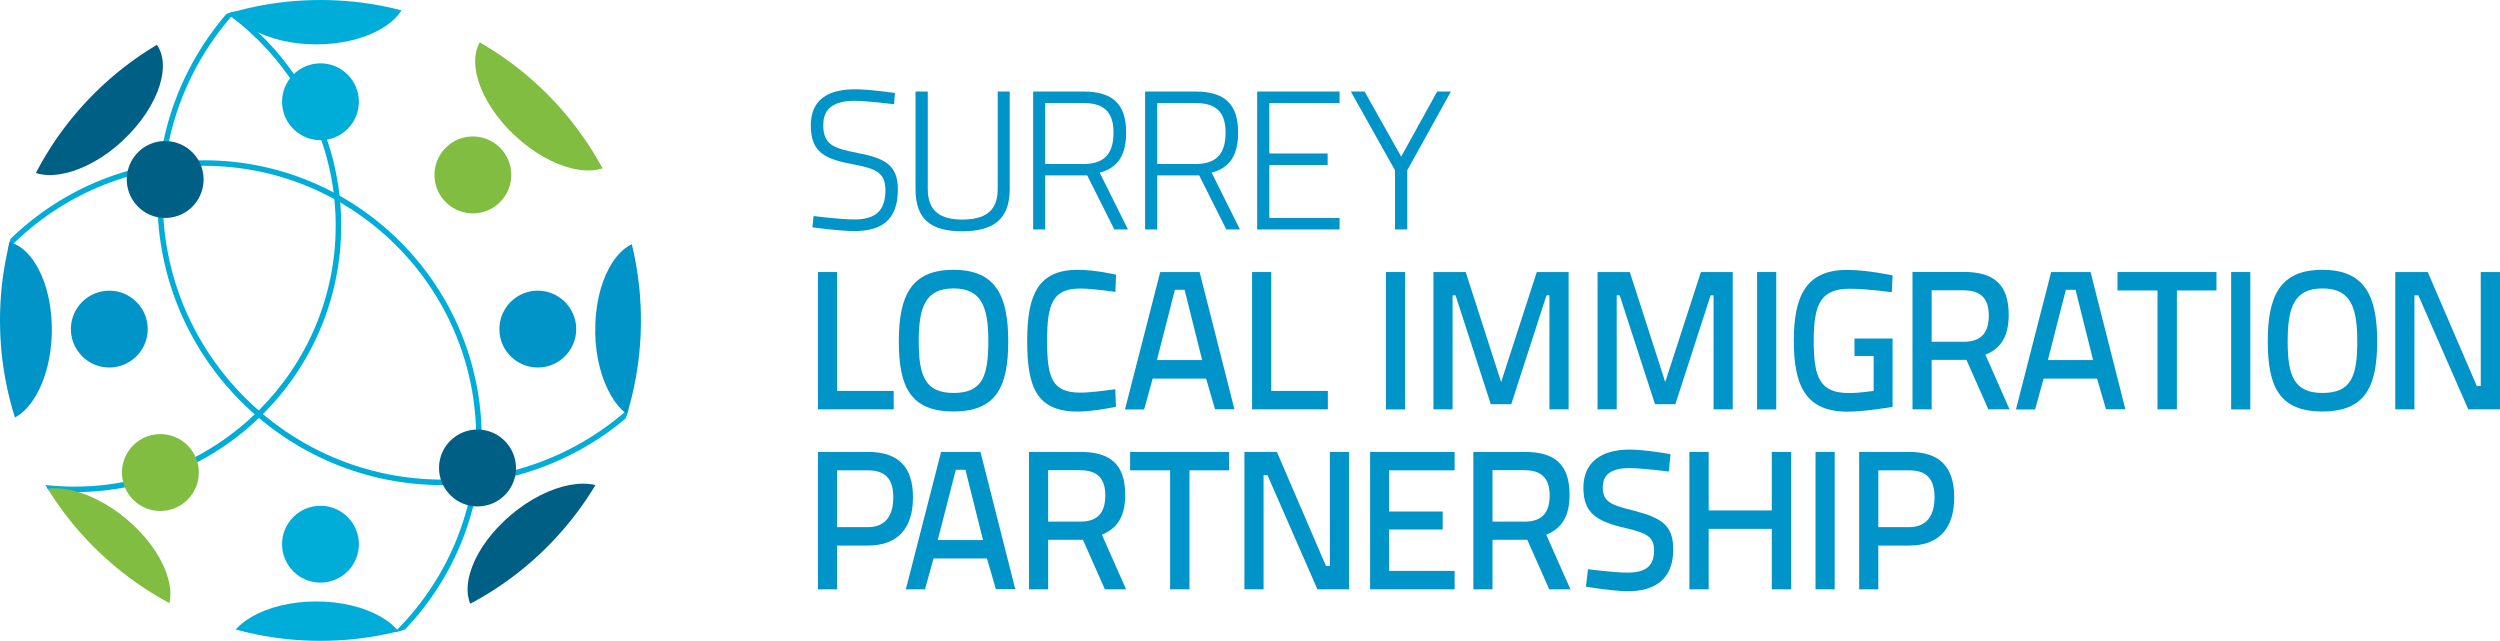 <?xml version="1.0" encoding="UTF-8"?>
<svg xmlns="http://www.w3.org/2000/svg" xmlns:xlink="http://www.w3.org/1999/xlink" id="Layer_2" data-name="Layer 2" viewBox="0 0 234.89 60.21">
  <defs>
    <style> .cls-1 { clip-path: url(#clippath); } .cls-2 { fill: none; } .cls-2, .cls-3, .cls-4, .cls-5, .cls-6 { stroke-width: 0px; } .cls-3 { fill: #81bd41; } .cls-4 { fill: #005f85; } .cls-7 { clip-path: url(#clippath-1); } .cls-5 { fill: #0094c8; } .cls-6 { fill: #00add8; } </style>
    <clipPath id="clippath">
      <path class="cls-2" d="M30.11,0C13.48,0,0,13.48,0,30.11s13.48,30.1,30.11,30.1,30.11-13.48,30.11-30.1S46.73,0,30.11,0Z"></path>
    </clipPath>
    <clipPath id="clippath-1">
      <rect class="cls-2" y="0" width="234.89" height="60.21"></rect>
    </clipPath>
  </defs>
  <g id="Layer_1-2" data-name="Layer 1">
    <g>
      <g class="cls-1">
        <path class="cls-6" d="M41.59,45.44c-14.71,0-26.67-11.96-26.67-26.67S26.88-7.9,41.59-7.9s26.67,11.96,26.67,26.67-11.96,26.67-26.67,26.67M41.59-7.65c-14.57,0-26.42,11.85-26.42,26.42s11.85,26.42,26.42,26.42,26.42-11.85,26.42-26.42S56.16-7.65,41.59-7.65"></path>
        <path class="cls-6" d="M41.59-8.03c-14.78,0-26.8,12.02-26.8,26.81s12.02,26.8,26.8,26.8,26.8-12.02,26.8-26.8-12.02-26.81-26.8-26.81M41.59,45.06c-14.5,0-26.29-11.79-26.29-26.29S27.1-7.52,41.59-7.52s26.29,11.79,26.29,26.29-11.79,26.29-26.29,26.29"></path>
        <path class="cls-6" d="M19.16,67.12c-14.32,0-25.96-11.65-25.96-25.96S4.84,15.2,19.16,15.2s25.96,11.65,25.96,25.96-11.65,25.96-25.96,25.96M19.16,15.44c-14.18,0-25.71,11.54-25.71,25.72s11.54,25.72,25.71,25.72,25.72-11.54,25.72-25.72-11.54-25.72-25.72-25.72"></path>
        <path class="cls-6" d="M19.16,15.06c-14.39,0-26.1,11.71-26.1,26.1s11.71,26.1,26.1,26.1,26.1-11.71,26.1-26.1-11.71-26.1-26.1-26.1M19.16,66.74c-14.11,0-25.58-11.48-25.58-25.58S5.05,15.58,19.16,15.58s25.58,11.48,25.58,25.58-11.48,25.58-25.58,25.58"></path>
        <path class="cls-6" d="M7.01,46.1c-13.74,0-24.91-11.18-24.91-24.91S-6.73-3.72,7.01-3.72,31.93,7.45,31.93,21.19s-11.18,24.91-24.91,24.91M7.01-3.47c-13.6,0-24.66,11.07-24.66,24.66S-6.59,45.86,7.01,45.86s24.66-11.07,24.66-24.67S20.61-3.47,7.01-3.47"></path>
        <path class="cls-6" d="M7.01-3.85c-13.81,0-25.05,11.24-25.05,25.05S-6.8,46.24,7.01,46.24s25.05-11.23,25.05-25.05S20.82-3.85,7.01-3.85M7.01,45.72c-13.53,0-24.53-11-24.53-24.53S-6.52-3.34,7.01-3.34,31.54,7.67,31.54,21.19s-11,24.53-24.53,24.53"></path>
        <path class="cls-6" d="M30.11,5.95c1.99,0,3.61,1.62,3.61,3.61s-1.62,3.61-3.61,3.61-3.61-1.62-3.61-3.61,1.62-3.61,3.61-3.61"></path>
        <path class="cls-6" d="M29.72,4.17c4.68,0,8.47-2.14,8.47-4.77s-3.79-4.77-8.47-4.77S21.25-3.24,21.25-.6s3.79,4.77,8.47,4.77"></path>
        <path class="cls-4" d="M13.05,14.22c1.46-1.36,3.74-1.28,5.11.18,1.36,1.46,1.28,3.74-.18,5.11-1.46,1.36-3.74,1.28-5.1-.18-1.36-1.46-1.28-3.75.18-5.11"></path>
        <path class="cls-4" d="M11.56,13.18c3.42-3.19,4.74-7.34,2.94-9.27-1.8-1.93-6.03-.91-9.45,2.28S.31,13.54,2.11,15.47c1.8,1.93,6.03.91,9.45-2.28"></path>
        <path class="cls-5" d="M6.66,30.86c.03-1.99,1.68-3.58,3.67-3.55,1.99.03,3.58,1.68,3.55,3.67s-1.68,3.58-3.67,3.55c-1.99-.03-3.58-1.68-3.55-3.67"></path>
        <path class="cls-5" d="M4.87,31.21c.08-4.68-1.99-8.51-4.63-8.55-2.64-.05-4.84,3.71-4.92,8.39-.08,4.68,1.99,8.51,4.63,8.55,2.64.05,4.84-3.71,4.92-8.38"></path>
        <path class="cls-3" d="M12.75,47.17c-1.53-1.28-1.73-3.56-.45-5.09,1.28-1.53,3.56-1.73,5.09-.45,1.53,1.28,1.73,3.56.44,5.09-1.28,1.53-3.56,1.73-5.09.44"></path>
        <path class="cls-3" d="M11.9,48.78c-3.58-3.01-7.86-3.81-9.56-1.79-1.7,2.02-.16,6.09,3.42,9.1,3.58,3.01,7.86,3.81,9.56,1.79,1.69-2.02.16-6.09-3.42-9.1"></path>
        <path class="cls-3" d="M46.89,13.79c-1.46-1.36-3.74-1.28-5.1.18-1.36,1.46-1.28,3.75.18,5.11s3.74,1.28,5.1-.18c1.36-1.46,1.28-3.74-.18-5.11"></path>
        <path class="cls-3" d="M48.39,12.76c-3.42-3.19-4.74-7.34-2.94-9.27,1.8-1.93,6.03-.91,9.45,2.28s4.74,7.34,2.94,9.27c-1.8,1.93-6.03.91-9.45-2.29"></path>
        <path class="cls-5" d="M54.14,30.86c-.04-1.99-1.68-3.58-3.67-3.55-1.99.03-3.58,1.68-3.55,3.67s1.68,3.58,3.67,3.55c1.99-.03,3.58-1.68,3.55-3.67"></path>
        <path class="cls-5" d="M55.93,31.21c-.08-4.68,1.99-8.51,4.62-8.55,2.64-.05,4.84,3.71,4.92,8.39.08,4.68-1.99,8.51-4.63,8.55-2.64.05-4.84-3.71-4.92-8.38"></path>
        <path class="cls-4" d="M47.19,46.74c1.53-1.28,1.73-3.56.44-5.09-1.28-1.53-3.56-1.73-5.09-.45-1.53,1.28-1.73,3.56-.44,5.09,1.28,1.53,3.56,1.73,5.09.45"></path>
        <path class="cls-4" d="M48.04,48.35c3.58-3.01,7.86-3.81,9.56-1.79,1.7,2.02.16,6.1-3.42,9.1-3.58,3.01-7.86,3.81-9.56,1.79-1.69-2.02-.16-6.09,3.42-9.1"></path>
        <path class="cls-6" d="M30.11,54.74c1.99,0,3.61-1.62,3.61-3.61s-1.62-3.61-3.61-3.61-3.61,1.62-3.61,3.61,1.62,3.61,3.61,3.61"></path>
        <path class="cls-6" d="M29.72,56.51c4.68,0,8.47,2.14,8.47,4.77s-3.79,4.77-8.47,4.77-8.47-2.14-8.47-4.77,3.79-4.77,8.47-4.77"></path>
      </g>
      <g class="cls-7">
        <path class="cls-5" d="M83.99,9.79s-2.57-.32-3.65-.32c-1.93,0-2.99.67-2.99,2.27,0,1.9.99,2.19,3.27,2.64,2.53.5,3.74,1.12,3.74,3.42,0,2.85-1.51,3.91-4.07,3.91-1.41,0-3.96-.35-3.96-.35l.11-1.06s2.51.32,3.83.32c1.93,0,2.92-.76,2.92-2.75,0-1.62-.84-2.03-2.99-2.42-2.62-.5-4.02-1.06-4.02-3.66,0-2.42,1.6-3.4,4.17-3.4,1.43,0,3.74.35,3.74.35l-.09,1.06Z"></path>
        <path class="cls-5" d="M90.39,20.63c2.08,0,3.35-.72,3.35-2.86v-9.17h1.13v9.17c0,2.88-1.6,3.96-4.48,3.96s-4.37-1.08-4.37-3.96v-9.17h1.15v9.17c0,2.12,1.25,2.86,3.22,2.86"></path>
        <path class="cls-5" d="M102.14,16.48h-3.94v5.08h-1.13v-12.96h4.72c2.7,0,4.02,1.13,4.02,3.85,0,2.03-.71,3.31-2.49,3.77l2.66,5.34h-1.28l-2.55-5.08ZM101.79,9.68h-3.59v5.73h3.59c2.16,0,2.83-1.17,2.83-2.96,0-1.92-.89-2.77-2.83-2.77"></path>
        <path class="cls-5" d="M112.67,16.48h-3.94v5.08h-1.14v-12.96h4.72c2.7,0,4.02,1.13,4.02,3.85,0,2.03-.71,3.31-2.49,3.77l2.66,5.34h-1.28l-2.55-5.08ZM112.32,9.68h-3.59v5.73h3.59c2.16,0,2.83-1.17,2.83-2.96,0-1.92-.89-2.77-2.83-2.77"></path>
        <polygon class="cls-5" points="118.12 8.6 125.86 8.6 125.86 9.68 119.26 9.68 119.26 14.42 124.74 14.42 124.74 15.5 119.26 15.5 119.26 20.48 125.86 20.48 125.86 21.56 118.12 21.56 118.12 8.6"></polygon>
        <polygon class="cls-5" points="132.22 21.56 131.07 21.56 131.07 16 126.92 8.6 128.21 8.6 131.65 14.72 135.03 8.6 136.32 8.6 132.22 16 132.22 21.56"></polygon>
        <polygon class="cls-5" points="76.85 38.46 76.85 25.56 78.65 25.56 78.65 36.73 83.97 36.73 83.97 38.46 76.85 38.46"></polygon>
        <path class="cls-5" d="M84.45,32.08c0-4.28,1.15-6.73,5.13-6.73s5.15,2.44,5.15,6.73-1.15,6.58-5.15,6.58-5.13-2.27-5.13-6.58M92.86,32.08c0-3.2-.61-4.98-3.27-4.98s-3.27,1.77-3.27,4.98.59,4.84,3.27,4.84,3.27-1.53,3.27-4.84"></path>
        <path class="cls-5" d="M104.86,38.22s-2.12.45-3.59.45c-3.89,0-4.76-2.31-4.76-6.64s1.02-6.68,4.76-6.68c1.65,0,3.59.46,3.59.46l-.06,1.62s-2.1-.32-3.31-.32c-2.57,0-3.11,1.41-3.11,4.91s.47,4.87,3.14,4.87c1.1,0,3.27-.32,3.27-.32l.06,1.64Z"></path>
        <path class="cls-5" d="M109.01,25.56h3.7l3.27,12.89h-1.82l-.84-2.88h-5.02l-.8,2.9h-1.8l3.31-12.91ZM108.69,33.83h4.26l-1.65-6.6h-.91l-1.69,6.6Z"></path>
        <polygon class="cls-5" points="117.64 38.46 117.64 25.56 119.44 25.56 119.44 36.73 124.76 36.73 124.76 38.46 117.64 38.46"></polygon>
        <rect class="cls-5" x="130.22" y="25.56" width="1.8" height="12.91"></rect>
        <polygon class="cls-5" points="134.68 25.56 137.71 25.56 141.04 35.9 144.39 25.56 147.38 25.56 147.38 38.46 145.58 38.46 145.58 27.75 145.3 27.75 141.99 37.98 140.07 37.98 136.76 27.75 136.48 27.75 136.48 38.46 134.68 38.46 134.68 25.56"></polygon>
        <polygon class="cls-5" points="150.1 25.56 153.13 25.56 156.46 35.9 159.81 25.56 162.8 25.56 162.8 38.46 161 38.46 161 27.75 160.72 27.75 157.41 37.98 155.5 37.98 152.18 27.75 151.9 27.75 151.9 38.46 150.1 38.46 150.1 25.56"></polygon>
        <rect class="cls-5" x="165.09" y="25.56" width="1.8" height="12.91"></rect>
        <path class="cls-5" d="M174.23,31.81h3.59v6.42s-2.64.45-4.22.45c-3.94,0-5.06-2.42-5.06-6.66s1.17-6.66,5-6.66c1.95,0,4.28.52,4.28.52l-.07,1.58s-2.27-.33-3.96-.33c-2.71,0-3.38,1.41-3.38,4.89s.58,4.91,3.33,4.91c.99,0,2.25-.2,2.3-.2v-3.29h-1.8v-1.62Z"></path>
        <path class="cls-5" d="M184.74,33.81h-3.25v4.65h-1.8v-12.91h4.82c2.85,0,4.22,1.19,4.22,4.04,0,1.97-.71,3.14-2.19,3.74l2.27,5.13h-1.99l-2.06-4.65ZM184.5,27.27h-3.01v4.84h3.03c1.75,0,2.34-.99,2.34-2.47,0-1.6-.76-2.36-2.36-2.36"></path>
        <path class="cls-5" d="M192.72,25.56h3.7l3.27,12.89h-1.82l-.84-2.88h-5.02l-.8,2.9h-1.8l3.31-12.91ZM192.4,33.83h4.26l-1.65-6.6h-.91l-1.69,6.6Z"></path>
        <polygon class="cls-5" points="198.95 25.56 208.25 25.56 208.25 27.29 204.53 27.29 204.53 38.46 202.71 38.46 202.71 27.29 198.95 27.29 198.95 25.56"></polygon>
        <rect class="cls-5" x="209.63" y="25.56" width="1.8" height="12.91"></rect>
        <path class="cls-5" d="M213.07,32.08c0-4.28,1.15-6.73,5.13-6.73s5.15,2.44,5.15,6.73-1.15,6.58-5.15,6.58-5.13-2.27-5.13-6.58M221.48,32.08c0-3.2-.61-4.98-3.27-4.98s-3.27,1.77-3.27,4.98.59,4.84,3.27,4.84,3.27-1.53,3.27-4.84"></path>
        <polygon class="cls-5" points="225.05 25.56 228.1 25.56 232.71 36.27 233.08 36.27 233.08 25.56 234.89 25.56 234.89 38.46 231.91 38.46 227.22 27.75 226.85 27.75 226.85 38.46 225.05 38.46 225.05 25.56"></polygon>
        <path class="cls-5" d="M78.65,51.26v4.11h-1.8v-12.91h4.69c2.86,0,4.24,1.39,4.24,4.26s-1.38,4.54-4.24,4.54h-2.88ZM81.53,49.53c1.66,0,2.4-1.08,2.4-2.81s-.74-2.53-2.4-2.53h-2.88v5.34h2.88Z"></path>
        <path class="cls-5" d="M88.42,42.46h3.7l3.27,12.89h-1.82l-.84-2.88h-5.02l-.8,2.9h-1.8l3.31-12.91ZM88.1,50.74h4.26l-1.65-6.6h-.91l-1.69,6.6Z"></path>
        <path class="cls-5" d="M101.73,50.72h-3.25v4.65h-1.8v-12.91h4.82c2.85,0,4.22,1.19,4.22,4.04,0,1.97-.71,3.14-2.19,3.74l2.27,5.13h-1.99l-2.06-4.65ZM101.49,44.17h-3.01v4.84h3.03c1.75,0,2.34-.99,2.34-2.47,0-1.6-.76-2.36-2.36-2.36"></path>
        <polygon class="cls-5" points="106.18 42.46 115.48 42.46 115.48 44.19 111.76 44.19 111.76 55.37 109.94 55.37 109.94 44.19 106.18 44.19 106.18 42.46"></polygon>
        <polygon class="cls-5" points="116.92 42.46 119.97 42.46 124.58 53.17 124.95 53.17 124.95 42.46 126.75 42.46 126.75 55.37 123.78 55.37 119.09 44.65 118.72 44.65 118.72 55.37 116.92 55.37 116.92 42.46"></polygon>
        <polygon class="cls-5" points="128.73 42.46 136.67 42.46 136.67 44.19 130.51 44.19 130.51 48.06 135.55 48.06 135.55 49.75 130.51 49.75 130.51 53.64 136.67 53.64 136.67 55.37 128.73 55.37 128.73 42.46"></polygon>
        <path class="cls-5" d="M143.48,50.72h-3.25v4.65h-1.8v-12.91h4.82c2.85,0,4.22,1.19,4.22,4.04,0,1.97-.71,3.14-2.19,3.74l2.27,5.13h-1.99l-2.06-4.65ZM143.24,44.17h-3.01v4.84h3.03c1.75,0,2.34-.99,2.34-2.47,0-1.6-.76-2.36-2.36-2.36"></path>
        <path class="cls-5" d="M156.8,44.3s-2.6-.32-3.68-.32c-1.67,0-2.53.56-2.53,1.8,0,1.38.76,1.67,2.96,2.21,2.62.69,3.66,1.38,3.66,3.65,0,2.74-1.67,3.91-4.28,3.91-1.39,0-3.92-.43-3.92-.43l.19-1.64s2.4.32,3.72.32c1.67,0,2.49-.58,2.49-2.1,0-1.23-.65-1.62-2.66-2.08-2.73-.63-3.98-1.39-3.98-3.79s1.67-3.59,4.35-3.59c1.43,0,3.83.43,3.83.43l-.15,1.64Z"></path>
        <polygon class="cls-5" points="166.47 49.69 160.54 49.69 160.54 55.37 158.73 55.37 158.73 42.46 160.54 42.46 160.54 47.96 166.47 47.96 166.47 42.46 168.29 42.46 168.29 55.37 166.47 55.37 166.47 49.69"></polygon>
        <rect class="cls-5" x="170.58" y="42.46" width="1.8" height="12.91"></rect>
        <path class="cls-5" d="M176.48,51.26v4.11h-1.8v-12.91h4.69c2.86,0,4.24,1.39,4.24,4.26s-1.38,4.54-4.24,4.54h-2.88ZM179.36,49.53c1.66,0,2.4-1.08,2.4-2.81s-.74-2.53-2.4-2.53h-2.88v5.34h2.88Z"></path>
      </g>
    </g>
  </g>
</svg>
